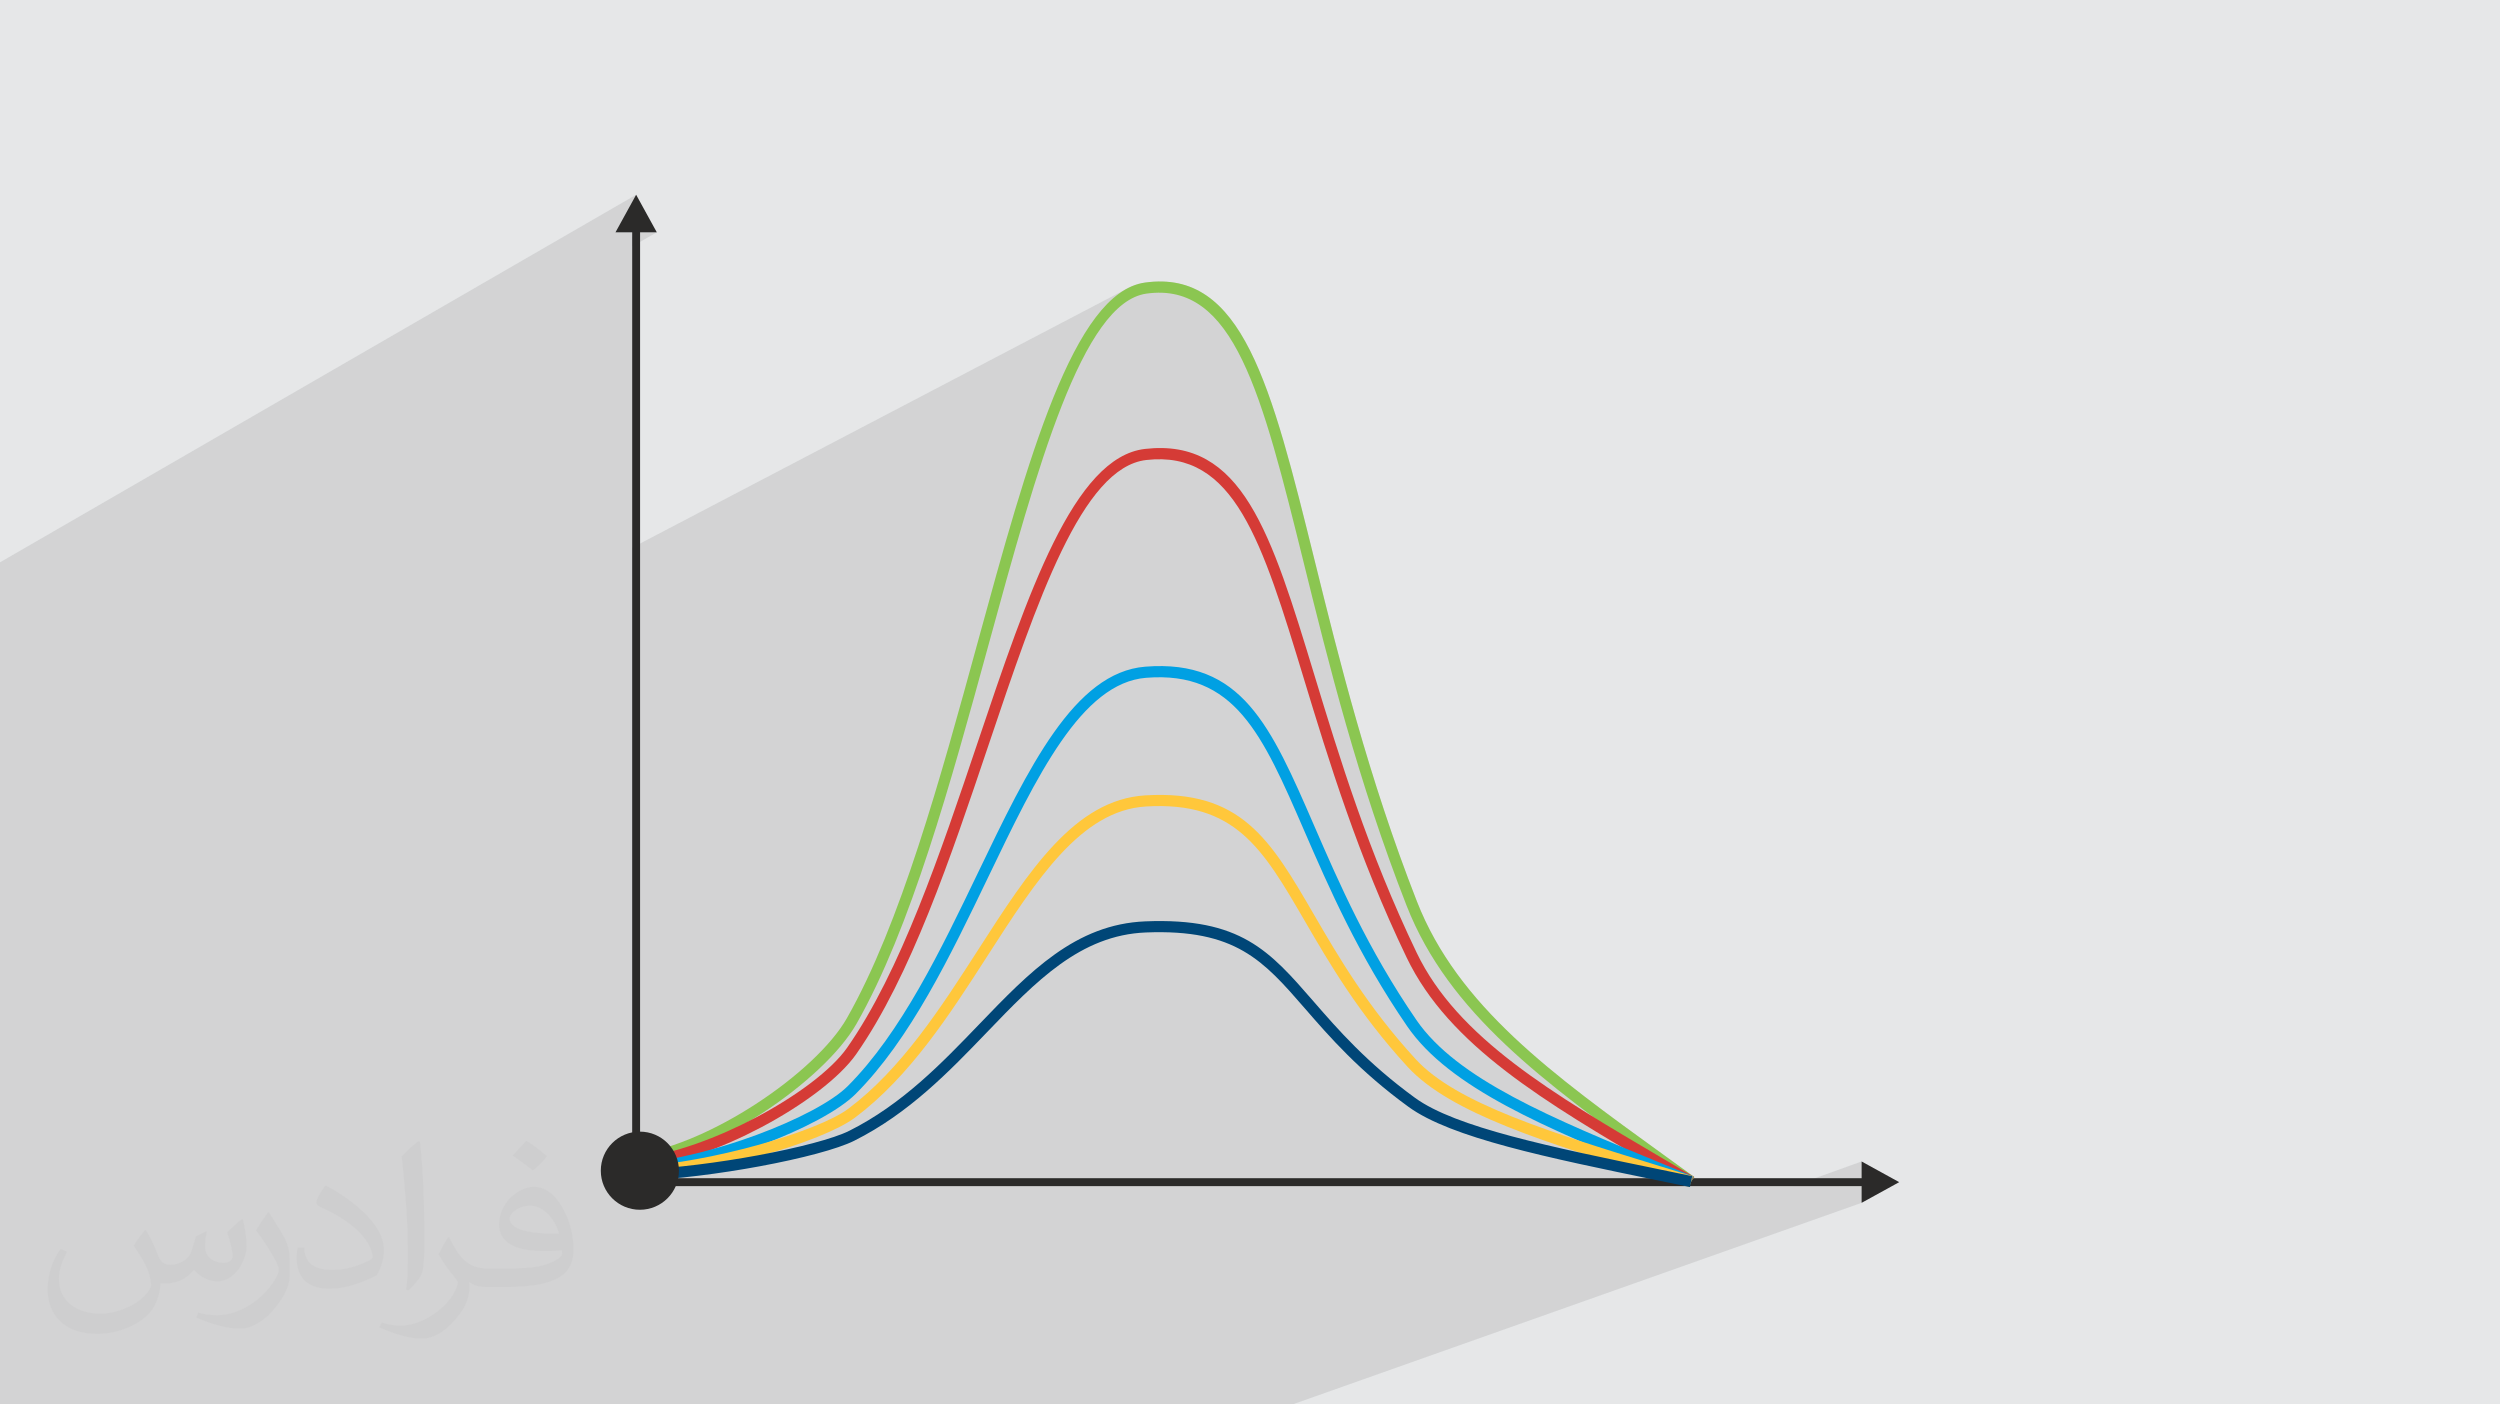 <?xml version="1.0" encoding="UTF-8"?>
<!DOCTYPE svg PUBLIC "-//W3C//DTD SVG 1.0//EN" "http://www.w3.org/TR/2001/REC-SVG-20010904/DTD/svg10.dtd">
<!-- Creator: CorelDRAW -->
<svg xmlns="http://www.w3.org/2000/svg" xml:space="preserve" width="94.192mm" height="52.917mm" version="1.0" style="shape-rendering:geometricPrecision; text-rendering:geometricPrecision; image-rendering:optimizeQuality; fill-rule:evenodd; clip-rule:evenodd"
viewBox="0 0 9404.92 5283.66"
 xmlns:xlink="http://www.w3.org/1999/xlink"
 xmlns:xodm="http://www.corel.com/coreldraw/odm/2003">
 <defs>
  <style type="text/css">
   <![CDATA[
    .fil9 {fill:#2B2A29}
    .fil3 {fill:#2B2A29;fill-rule:nonzero}
    .fil5 {fill:#D53B36;fill-rule:nonzero}
    .fil6 {fill:#00A0E3;fill-rule:nonzero}
    .fil8 {fill:#004677;fill-rule:nonzero}
    .fil4 {fill:#8BC651;fill-rule:nonzero}
    .fil7 {fill:#FFC73B;fill-rule:nonzero}
    .fil2 {fill:#373435;fill-opacity:0.031}
    .fil1 {fill:#2B2A29;fill-opacity:0.102}
    .fil0 {fill:#E6E7E8}
   ]]>
  </style>
 </defs>
 <g id="Layer_x0020_1">
  <polygon class="fil0" points="-0,0 9404.92,0 9404.92,5283.66 -0,5283.66 "/>
  <polygon class="fil1" points="-0,4440.9 -0,4218.55 -0,3864.47 -0,3838.59 -0,3825.63 -0,3344.32 -0,3315.58 -0,3305.12 -0,2282.92 -0,2250.6 -0,2235.27 -0,2202.7 -0,2115.45 2393.12,732.58 2315.31,874.02 2378.24,874.02 2378.24,891.03 2407.99,874.02 2470.92,874.02 2378.24,926.87 2378.24,2060.2 4234,1088.79 4257.82,1076.92 4282.18,1068.31 4307.07,1063.06 4340.72,1059.65 4372.92,1059.05 4403.7,1061.2 4433.16,1066.07 4461.32,1073.6 4488.25,1083.76 4514.01,1096.47 4538.65,1111.72 4562.23,1129.43 4584.82,1149.57 4606.47,1172.09 4627.23,1196.93 4647.16,1224.05 4666.34,1253.41 4684.8,1284.95 4702.6,1318.62 4719.81,1354.4 4736.48,1392.2 4752.67,1432 4768.44,1473.75 4783.85,1517.38 4798.94,1562.87 4813.79,1610.16 4828.45,1659.21 4842.97,1709.95 4857.41,1762.35 4871.83,1816.36 4886.3,1871.94 4900.86,1929.02 4915.58,1987.56 4930.5,2047.53 4945.69,2108.86 4954.36,2143.87 4963.15,2179.3 4972.05,2215.14 4981.1,2251.36 4990.29,2287.99 4999.64,2324.98 5009.15,2362.35 5018.83,2400.09 5028.71,2438.18 5038.78,2476.6 5049.06,2515.37 5059.55,2554.46 5070.26,2593.87 5081.22,2633.59 5092.42,2673.61 5103.88,2713.92 5115.61,2754.52 5127.61,2795.39 5139.9,2836.52 5152.49,2877.9 5165.38,2919.54 5178.6,2961.42 5192.14,3003.52 5206.02,3045.85 5220.25,3088.38 5234.82,3131.12 5249.78,3174.05 5265.11,3217.17 5280.83,3260.46 5296.95,3303.93 5313.48,3347.55 5330.42,3391.33 5345.46,3427.85 5361.65,3463.62 5378.98,3498.64 5397.41,3532.97 5416.93,3566.63 5437.5,3599.66 5459.1,3632.08 5481.7,3663.94 5505.29,3695.28 5529.83,3726.1 5555.3,3756.46 5581.68,3786.39 5608.93,3815.92 5637.04,3845.08 5665.97,3873.92 5695.71,3902.44 5726.23,3930.71 5757.49,3958.75 5789.5,3986.58 5822.19,4014.25 5855.57,4041.79 5889.59,4069.23 5924.24,4096.61 5959.5,4123.96 5995.32,4151.31 6031.7,4178.68 6068.6,4206.13 6106.01,4233.69 6143.88,4261.38 6182.21,4289.24 6220.95,4317.29 6260.1,4345.59 6266.69,4350.35 6273.31,4355.14 6279.95,4359.94 6286.63,4364.77 6293.37,4369.63 6300.17,4374.56 6307.05,4379.53 6314.01,4384.57 6321.07,4389.68 6328.23,4394.88 6335.51,4400.16 6342.92,4405.53 6350.47,4411.01 6358.16,4416.6 6366.03,4422.32 6374.06,4428.17 6361.78,4445.03 6361.77,4445.05 6361.76,4445.07 6358.28,4462.07 6745.59,4462.07 7003.29,4369.4 7003.29,4432.31 6920.02,4462.07 7003.29,4462.07 7003.29,4525 4861.69,5283.66 4698.25,5283.66 4621.63,5283.66 4461.12,5283.66 4112.9,5283.66 4109.85,5283.66 4106.45,5283.66 4100.72,5283.66 4096.31,5283.66 4033.9,5283.66 4029.52,5283.66 4023.81,5283.66 4020.42,5283.66 4017.39,5283.66 3854.43,5283.66 3828.6,5283.66 3802.43,5283.66 3758.42,5283.66 3724.69,5283.66 2370.08,5283.66 2046.87,5283.66 1723.61,5283.66 1239.66,5283.66 1192.16,5283.66 836.38,5283.66 834.72,5283.66 800.2,5283.66 738.42,5283.66 691.49,5283.66 678.75,5283.66 650.08,5283.66 624.13,5283.66 581.86,5283.66 576.61,5283.66 557.54,5283.66 540.23,5283.66 463.82,5283.66 460.54,5283.66 455.45,5283.66 442.41,5283.66 424.77,5283.66 416.68,5283.66 410.17,5283.66 357.42,5283.66 329.58,5283.66 328.06,5283.66 304.46,5283.66 302.01,5283.66 278.82,5283.66 261.03,5283.66 235.93,5283.66 203.13,5283.66 155.3,5283.66 101.55,5283.66 93.49,5283.66 11.71,5283.66 5.34,5283.66 -0,5283.66 -0,5255.24 -0,5251.4 -0,5215.05 -0,4964.48 -0,4942.4 -0,4927.89 -0,4903.61 -0,4793.89 -0,4543.81 -0,4541.34 -0,4523.28 -0,4504.92 "/>
  <path class="fil2" d="M548.54 4627.69c17.95,27.21 29.6,53.36 40.96,82.43 8.45,16.91 12.93,48.09 52.57,48.09 11.61,0 28.28,-3.42 43.06,-11.61 16.63,-8.73 29.32,-21.94 35.94,-42l15.85 -53.36 38.57 -19.02 2.64 2.64c-5.27,20.09 -6.59,39.36 -6.59,54.43 0,44.63 38.57,61.56 69.22,61.56 17.95,0 34.09,-8.73 34.09,-25.11 0,-21.13 -8.98,-57.06 -20.62,-89.29 17.95,-17.95 35.94,-35.94 56.53,-50.47l3.17 1.6c8.98,38.04 14,75.56 14,100.66 0,24.57 -10.83,51.79 -19.81,69.49 -18.49,34.87 -51.25,62.62 -90.87,62.62 -30.1,0 -63.65,-15.07 -86.66,-43.06l-1.32 0c-21.66,26.96 -55.22,51.25 -108.86,51.25l-16.63 0c-2.64,35.41 -10.29,60.49 -21.94,82.95 -31.95,62.34 -126.81,106.47 -216.1,106.47 -124.17,0 -186.51,-71.59 -186.51,-166.96 0,-58.91 19.27,-113.6 48.88,-152.42l24.29 10.04c-18.49,35.41 -30.91,68.68 -30.91,101.45 0,89.29 72.66,131.83 156.4,131.83 77.68,0 173.83,-49.41 191.28,-106.72 -6.59,-62.62 -30.1,-91.93 -66.04,-148.99 10.83,-19.02 24.83,-38.04 42.28,-58.38l3.17 0 0 0 0 0 -0.02 -0.09zm1432.13 -336.04c26.15,16.39 51.79,35.66 76.87,57.85 -14,19.81 -31.45,37.79 -53.11,53.64 -25.11,-20.34 -50.19,-37.79 -75.84,-56.27 17.42,-19.55 34.62,-38.29 52.04,-55.22l0 0 0 0 0 0 0 0 0 0 0.03 0zm13.47 244.11c-42.28,0 -76.87,27.75 -76.87,48.34 0,44.13 84.53,57.85 185.72,57.31 -12.68,-51.79 -57.06,-105.68 -108.86,-105.68l0.01 0.03zm-94.86 236.19c54.96,0 103.04,-1.6 139.74,-10.83 40.96,-10.29 75.56,-30.91 75.56,-45.17 0,-3.7 0,-8.19 -1.32,-11.89 -22.98,2.11 -49.41,2.11 -72.38,2.11 -74.49,0 -131.55,-16.91 -154.02,-58.66 -5.55,-11.61 -9.51,-24.57 -9.51,-39.36 0,-40.43 17.42,-79.79 48.09,-107 25.61,-22.45 53.89,-36.44 82.67,-36.44 52.04,0 93.51,41.75 122.57,107.54 15.85,35.94 26.68,77.4 26.68,129.72 0,34.87 -9.51,64.19 -31.17,85.85 -40.43,39.11 -114.92,53.89 -229.04,53.89l-51.79 0 0 0 -13.47 0c-28.28,0 -48.62,-5.02 -64.72,-17.42l-2.64 0c0.79,6.59 1.32,12.93 1.32,19.02 0,25.61 -8.45,58.38 -25.61,84.53 -50.72,75.3 -105.68,108.04 -153.24,108.04 -48.09,0 -107,-18.49 -160.11,-42.54l9.51 -18.49c17.17,7.13 40.96,11.89 73.7,11.89 85.85,0 198.66,-82.43 212.66,-163 -3.17,-6.59 -8.98,-15.32 -17.17,-24.57 -25.11,-29.85 -40.96,-54.68 -55.75,-80.83 12.68,-25.11 24.29,-45.17 35.13,-63.4l4.49 -0.53c36.72,74.77 69.99,117.55 144.23,117.55l11.61 0 0 0 53.89 0 0 0 0 0 0 0 0 0 0 0 0.09 0.01zm-371.98 79c6.34,-34.34 6.87,-72.91 6.87,-108.86l0 -53.36c0,-99.6 -12.68,-244.36 -22.98,-338.68 17.95,-19.27 43.06,-42 62.87,-57.31l5.81 1.6c13.47,118.62 16.63,256 16.63,383.06 0,33.3 -1.32,65.79 -4.49,89.55 -1.85,30.1 -19.27,52.83 -56.53,87.7l-8.19 -3.7zm-382.8 -157.19c1.85,46.77 24.83,83.49 105.15,83.49 49.93,0 92.19,-12.93 138.96,-35.13 8.45,-3.7 12.93,-8.73 12.93,-12.93 0,-29.32 -22.45,-68.15 -60.23,-103.55 -36.72,-33.3 -85.34,-62.62 -130.76,-82.18 -15.6,-6.59 -20.62,-13.47 -20.62,-20.09 0,-13.47 17.95,-41.75 32.77,-62.09l5.02 -0.53c52.04,27.21 110.17,67.64 153.24,112.53 39.11,41.47 63.4,83.49 63.4,129.19 0,33.81 -10.29,65.51 -26.96,95.11 -57.06,28.79 -117.83,50.72 -178.06,50.72 -73.17,0 -123.1,-34.34 -123.1,-114.92 0,-8.73 0,-22.19 3.17,-39.64l25.11 0 0 0 0 0 0 0 0 0 0 0 -0.02 0zm-132.37 -132.9l45.45 73.45c16.63,27.21 32.23,56.81 32.23,103.55l0 59.7c0,48.34 -30.91,100.13 -80.83,151.38 -39.11,34.62 -73.7,49.41 -105.68,49.41 -47.55,0 -101.98,-14.79 -164.85,-41.75l7.13 -18.49c19.81,5.27 42.79,9.77 71.06,9.77 90.36,-0.53 182.8,-66.57 225.08,-147.15 5.02,-9.26 6.87,-17.95 6.87,-24.04 0,-9.26 -5.02,-19.55 -8.98,-28.79 -22.98,-43.31 -48.62,-82.95 -76.87,-119.68 14.79,-23.25 29.6,-45.7 45.7,-67.9l3.7 0.53 0 0 0 0 0 0 0 0 0 0 -0.02 0.01z"/>
  <g id="_1585931822048">
   <polygon class="fil3" points="7003.29,4369.4 7144.72,4447.2 7003.29,4525 7003.29,4462.07 2378.24,4462.07 2378.24,874.02 2315.31,874.02 2393.12,732.58 2470.92,874.02 2407.99,874.02 2407.99,4432.31 7003.29,4432.31 "/>
   <path class="fil4" d="M2397 4342.47c140.07,-21.68 302.41,-95.68 445.86,-188.84 153.7,-99.83 284.86,-221.02 342.83,-322.81 201.89,-354.5 351.8,-901.51 492.33,-1414.38 188.57,-688.15 360.52,-1315.63 629.05,-1353.37 366.96,-51.56 474.91,384.48 638.62,1045.8 91.89,371.23 201.7,814.8 384.73,1282.47 154.14,393.84 510.08,651.05 929.68,954.27 35.13,25.38 70.64,51.04 113.96,82.57l-24.61 33.79c-33.48,-24.36 -73.96,-53.62 -113.79,-82.41 -425.11,-307.17 -785.7,-567.75 -944.28,-972.97 -183.96,-470.06 -294.15,-915.18 -386.38,-1287.72 -158.23,-639.17 -262.56,-1060.61 -592.19,-1014.28 -241.21,33.9 -409.68,648.66 -594.43,1322.85 -141.25,515.44 -291.89,1065.2 -496.27,1424.05 -61.22,107.49 -197.54,234.04 -356.45,337.25 -147.87,96.04 -316.04,172.45 -462.26,195.07l-6.4 -41.34z"/>
   <path class="fil5" d="M2397.66 4357.63c140.41,-17.68 303.1,-78.03 446.83,-154 153.62,-81.2 284.56,-179.58 342.26,-262.02 201.38,-287.75 351.16,-732.58 491.6,-1149.65 188.89,-560.97 361.13,-1072.5 629.21,-1103.15 365.61,-41.82 473.76,313.75 637.8,853.02 91.85,301.94 201.59,662.72 384.4,1042.87 153.58,319.36 509.33,528.57 928.71,775.19 43.21,25.41 86.82,51.05 113.95,67.13l-21.33 36.09c-49.66,-29.42 -82.04,-48.45 -113.78,-67.12 -425.35,-250.13 -786.15,-462.31 -945.29,-793.23 -184.17,-382.99 -294.42,-745.44 -386.69,-1048.78 -157.9,-519.08 -262.02,-861.35 -593.01,-823.49 -241.66,27.64 -409.84,527.07 -594.27,1074.77 -141.35,419.79 -292.12,867.53 -497.01,1160.31 -61.49,87.86 -198.02,191.1 -357.02,275.14 -147.58,78 -315.4,140.06 -461.28,158.44l-5.08 -41.52z"/>
   <path class="fil6" d="M2398.4 4377.44c141.25,-12.46 304.57,-54.86 448.64,-108.21 153.69,-56.89 284.55,-125.7 342.01,-183.21 200.71,-200.9 350.16,-511.81 490.29,-803.3 189.4,-394.02 362.12,-753.32 628.96,-774.7 363.14,-29.1 471.66,220.81 636.25,599.82 91.64,211.03 201.14,463.18 383.66,729.06 152.83,222.6 508.43,369.09 927.64,541.78 43.21,17.8 87.51,36.05 113.96,47.02l-16.08 38.72c-50.34,-20.89 -82.05,-33.95 -113.79,-47.03 -425.51,-175.27 -786.45,-323.96 -946.35,-556.87 -184.45,-268.69 -294.95,-523.15 -387.43,-736.12 -157.35,-362.34 -261.1,-601.27 -594.57,-574.55 -242.9,19.45 -410.61,368.32 -594.51,750.9 -141.67,294.7 -292.76,609.03 -498.33,814.8 -61.73,61.78 -198.34,134.22 -357.27,193.06 -147.24,54.52 -314.44,97.86 -459.47,110.66l-3.6 -41.84z"/>
   <path class="fil7" d="M2398.89 4389.23c141.7,-9.34 305.43,-41.1 449.8,-81.04 154.02,-42.63 285.13,-94.13 342.66,-137.16 200.04,-149.64 349.29,-381.67 489.22,-599.21 189.66,-294.88 362.62,-563.78 628.14,-579.68 361.16,-21.62 469.89,165.49 634.77,449.25 91.52,157.51 200.89,345.73 382.84,543.81 152.55,166.07 508.33,275.59 927.74,404.71 37.47,11.53 75.47,23.23 113.86,35.14l-12.31 40.04c-38.38,-11.91 -76.37,-23.6 -113.86,-35.14 -425.32,-130.94 -786.1,-242.01 -946.27,-416.37 -185.02,-201.42 -295.66,-391.83 -388.25,-551.18 -157.05,-270.28 -260.62,-448.5 -596.05,-428.42 -244.23,14.63 -411.7,274.97 -595.33,560.48 -141.87,220.55 -293.17,455.78 -499.39,610.05 -61.66,46.12 -198.02,100.17 -356.61,144.05 -146.94,40.66 -313.75,72.99 -458.33,82.52l-2.63 -41.84z"/>
   <path class="fil8" d="M2399.3 4400.79c142.15,-6.27 306.39,-27.58 451.2,-54.39 154.56,-28.61 286.2,-63.22 344.06,-92.18 199.82,-100.01 348.84,-255.01 488.56,-400.33 189.7,-197.33 362.69,-377.26 626,-387.8 358.34,-14.36 467.1,110.88 632.06,300.8 91.38,105.22 200.58,230.95 382.02,363.1 152.65,111.17 508.9,184.56 928.87,271.05 37.48,7.72 75.48,15.56 113.87,23.51l-8.37 41.02c-38.4,-7.97 -76.39,-15.8 -113.87,-23.51 -424.75,-87.48 -785.04,-161.7 -945.11,-278.28 -185.54,-135.13 -296.34,-262.7 -389.08,-369.48 -156.98,-180.75 -260.5,-299.93 -598.75,-286.38 -246.43,9.87 -413.86,184.02 -597.47,375 -142.07,147.77 -293.61,305.39 -500.04,408.7 -61.33,30.69 -197.16,66.7 -355.21,95.95 -146.5,27.13 -312.8,48.7 -456.94,55.05l-1.81 -41.84z"/>
   <path class="fil9" d="M2407.17 4257.14c81.17,0 146.97,65.8 146.97,146.97 0,81.18 -65.8,146.98 -146.97,146.98 -81.18,0 -146.98,-65.8 -146.98,-146.98 0,-81.17 65.8,-146.97 146.98,-146.97z"/>
  </g>
 </g>
</svg>
